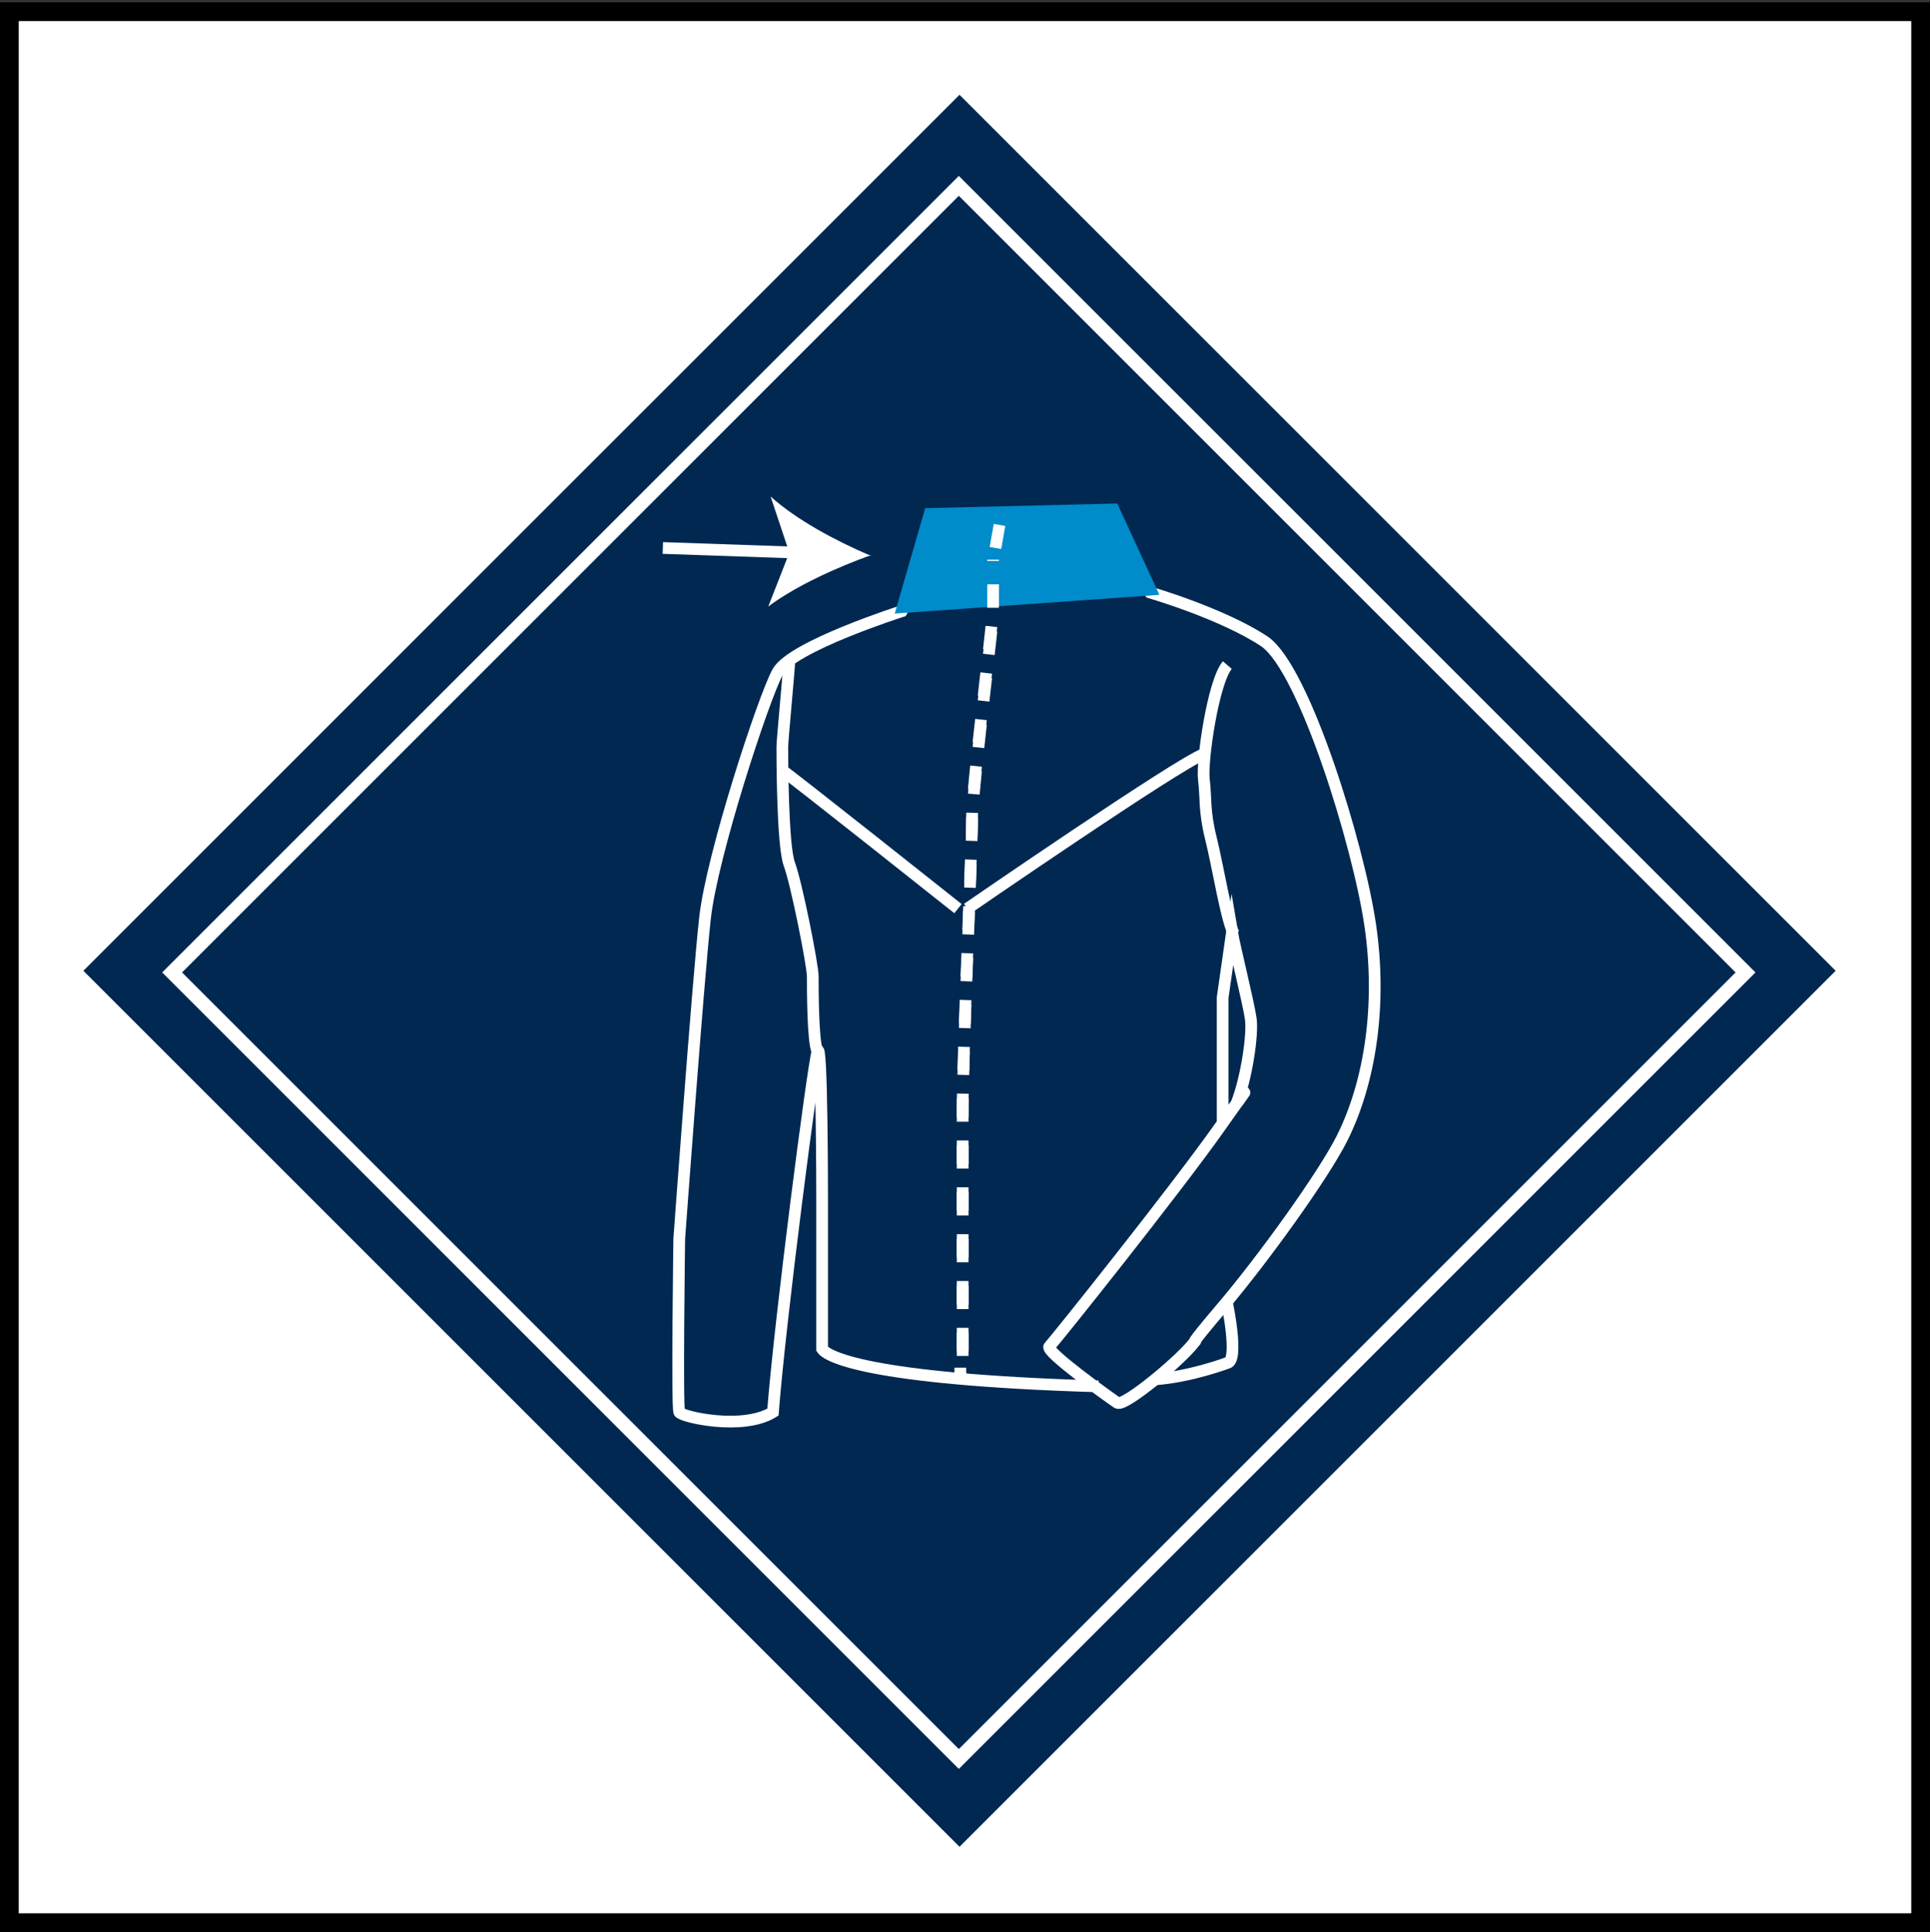 <?xml version="1.0" encoding="UTF-8"?>
<svg id="Ebene_1" data-name="Ebene 1" xmlns="http://www.w3.org/2000/svg" version="1.1" viewBox="0 0 82.4 82.5">
  <rect x="0" y="0" width="82.4" height="82.5" fill="#333333" stroke="none"/>
  <defs>
    <style>
      .cls-1 {
        fill: #008bcb;
      }

      .cls-1, .cls-2, .cls-3 {
        stroke-width: 0px;
      }

      .cls-4, .cls-5, .cls-6 {
        fill: none;
        stroke: #fff;
      }

      .cls-4, .cls-6 {
        stroke-miterlimit: 10;
        stroke-width: .5px;
      }

      .cls-5 {
        stroke-miterlimit: 4;
        stroke-width: .6px;
      }

      .cls-2 {
        fill: #002851;
      }

      .cls-6 {
        stroke-dasharray: 0 0 0 0 0 0 1 1;
      }

      .cls-7 {
        stroke: #000;
        stroke-width: .8px;
      }

      .cls-7, .cls-3 {
        fill: #fff;
      }
    </style>
  </defs>
  <rect class="cls-7" x=".4" y=".5" width="81.6" height="81.6"/>
  <rect class="cls-2" x="14.5" y="15" width="52.9" height="52.9" transform="translate(-17.3 41.1) rotate(-45)"/>
  <rect class="cls-5" x="17.2" y="17.8" width="47.5" height="47.5" transform="translate(-17.4 41.1) rotate(-45)"/>
  <g>
    <g>
      <line class="cls-4" x1="28.3" y1="23.4" x2="34.1" y2="23.6"/>
      <path class="cls-3" d="M37.2,23.7c-1.4.5-3.2,1.3-4.4,2.2l.9-2.3-.8-2.4c1.1,1,2.8,1.9,4.2,2.5h0Z"/>
    </g>
    <g>
      <g>
        <path class="cls-4" d="M46.9,59.2c-10-.3-11.6-1.3-11.8-1.6,0-.4,0-6.4,0-6.4,0,0,0-7-.2-6.3s-1.6,11.5-1.9,15.4c-1.3.8-3.9.2-4,0s0-7.4,0-7.4c0,0,.8-11,1.1-13.7s2.5-9.4,3.1-10.5,5.3-2.6,5.3-2.6l1.7-3s7.1-.5,7.1-.3,1.8,2.5,1.8,2.5c0,0,3.1.9,4.9,2.1,1.7,1.2,4,8.7,4.5,12.1s0,6.7-1.2,9.1c-.8,1.6-3.4,5.2-5.1,7.2s-1,1.3-1.2,1.5c-.5.7-3,2.8-3.3,2.6s-3.1-2.2-2.9-2.4,5.4-6.7,7.3-9.4c1.9-2.7.6-.8.7-1,.4-1,.7-2.9.6-3.6s-.7-3.1-.8-3.7l-.4,2.8v5.4"/>
        <g>
          <path class="cls-6" d="M41,58.8v-.4"/>
          <path class="cls-6" d="M42.5,23.2v-.4"/>
          <path class="cls-6" d="M41.1,57.7c0-2.5,0-8.2,0-10.3,0-2.6.4-11.2.4-12.5s.9-8.5.9-8.9,0-1.5,0-2.3"/>
        </g>
        <path class="cls-4" d="M52.4,55.7s.5,2.4,0,2.5c0,0-1.6.6-3.1.7"/>
        <path class="cls-4" d="M52.4,28.4c-.6.7-1.1,4.1-1,4.9s0,1.3.3,2.5.7,3.7,1,4.1"/>
        <path class="cls-4" d="M41.3,38.8s9-6.2,10.1-6.6"/>
        <path class="cls-4" d="M40.9,38.8s-7.3-5.8-7.5-5.9"/>
        <path class="cls-4" d="M33.7,28.2c0,.3-.3,3.4-.3,3.7s0,4.2.3,5,1,4.3,1,4.8,0,2.8.2,3.2"/>
        <polygon class="cls-1" points="38.2 26.2 39.5 21.7 47.7 21.5 49.5 25.4 38.2 26.2"/>
      </g>
      <g>
        <path class="cls-6" d="M41,59v-.4"/>
        <path class="cls-6" d="M42.5,23.4l.3-1.7"/>
        <path class="cls-6" d="M41.1,57.9c0-2.5,0-8.2,0-10.3,0-2.6.4-11.2.4-12.5s.9-8.5.9-8.9,0-1.5,0-2.3"/>
      </g>
    </g>
  </g>
</svg>
